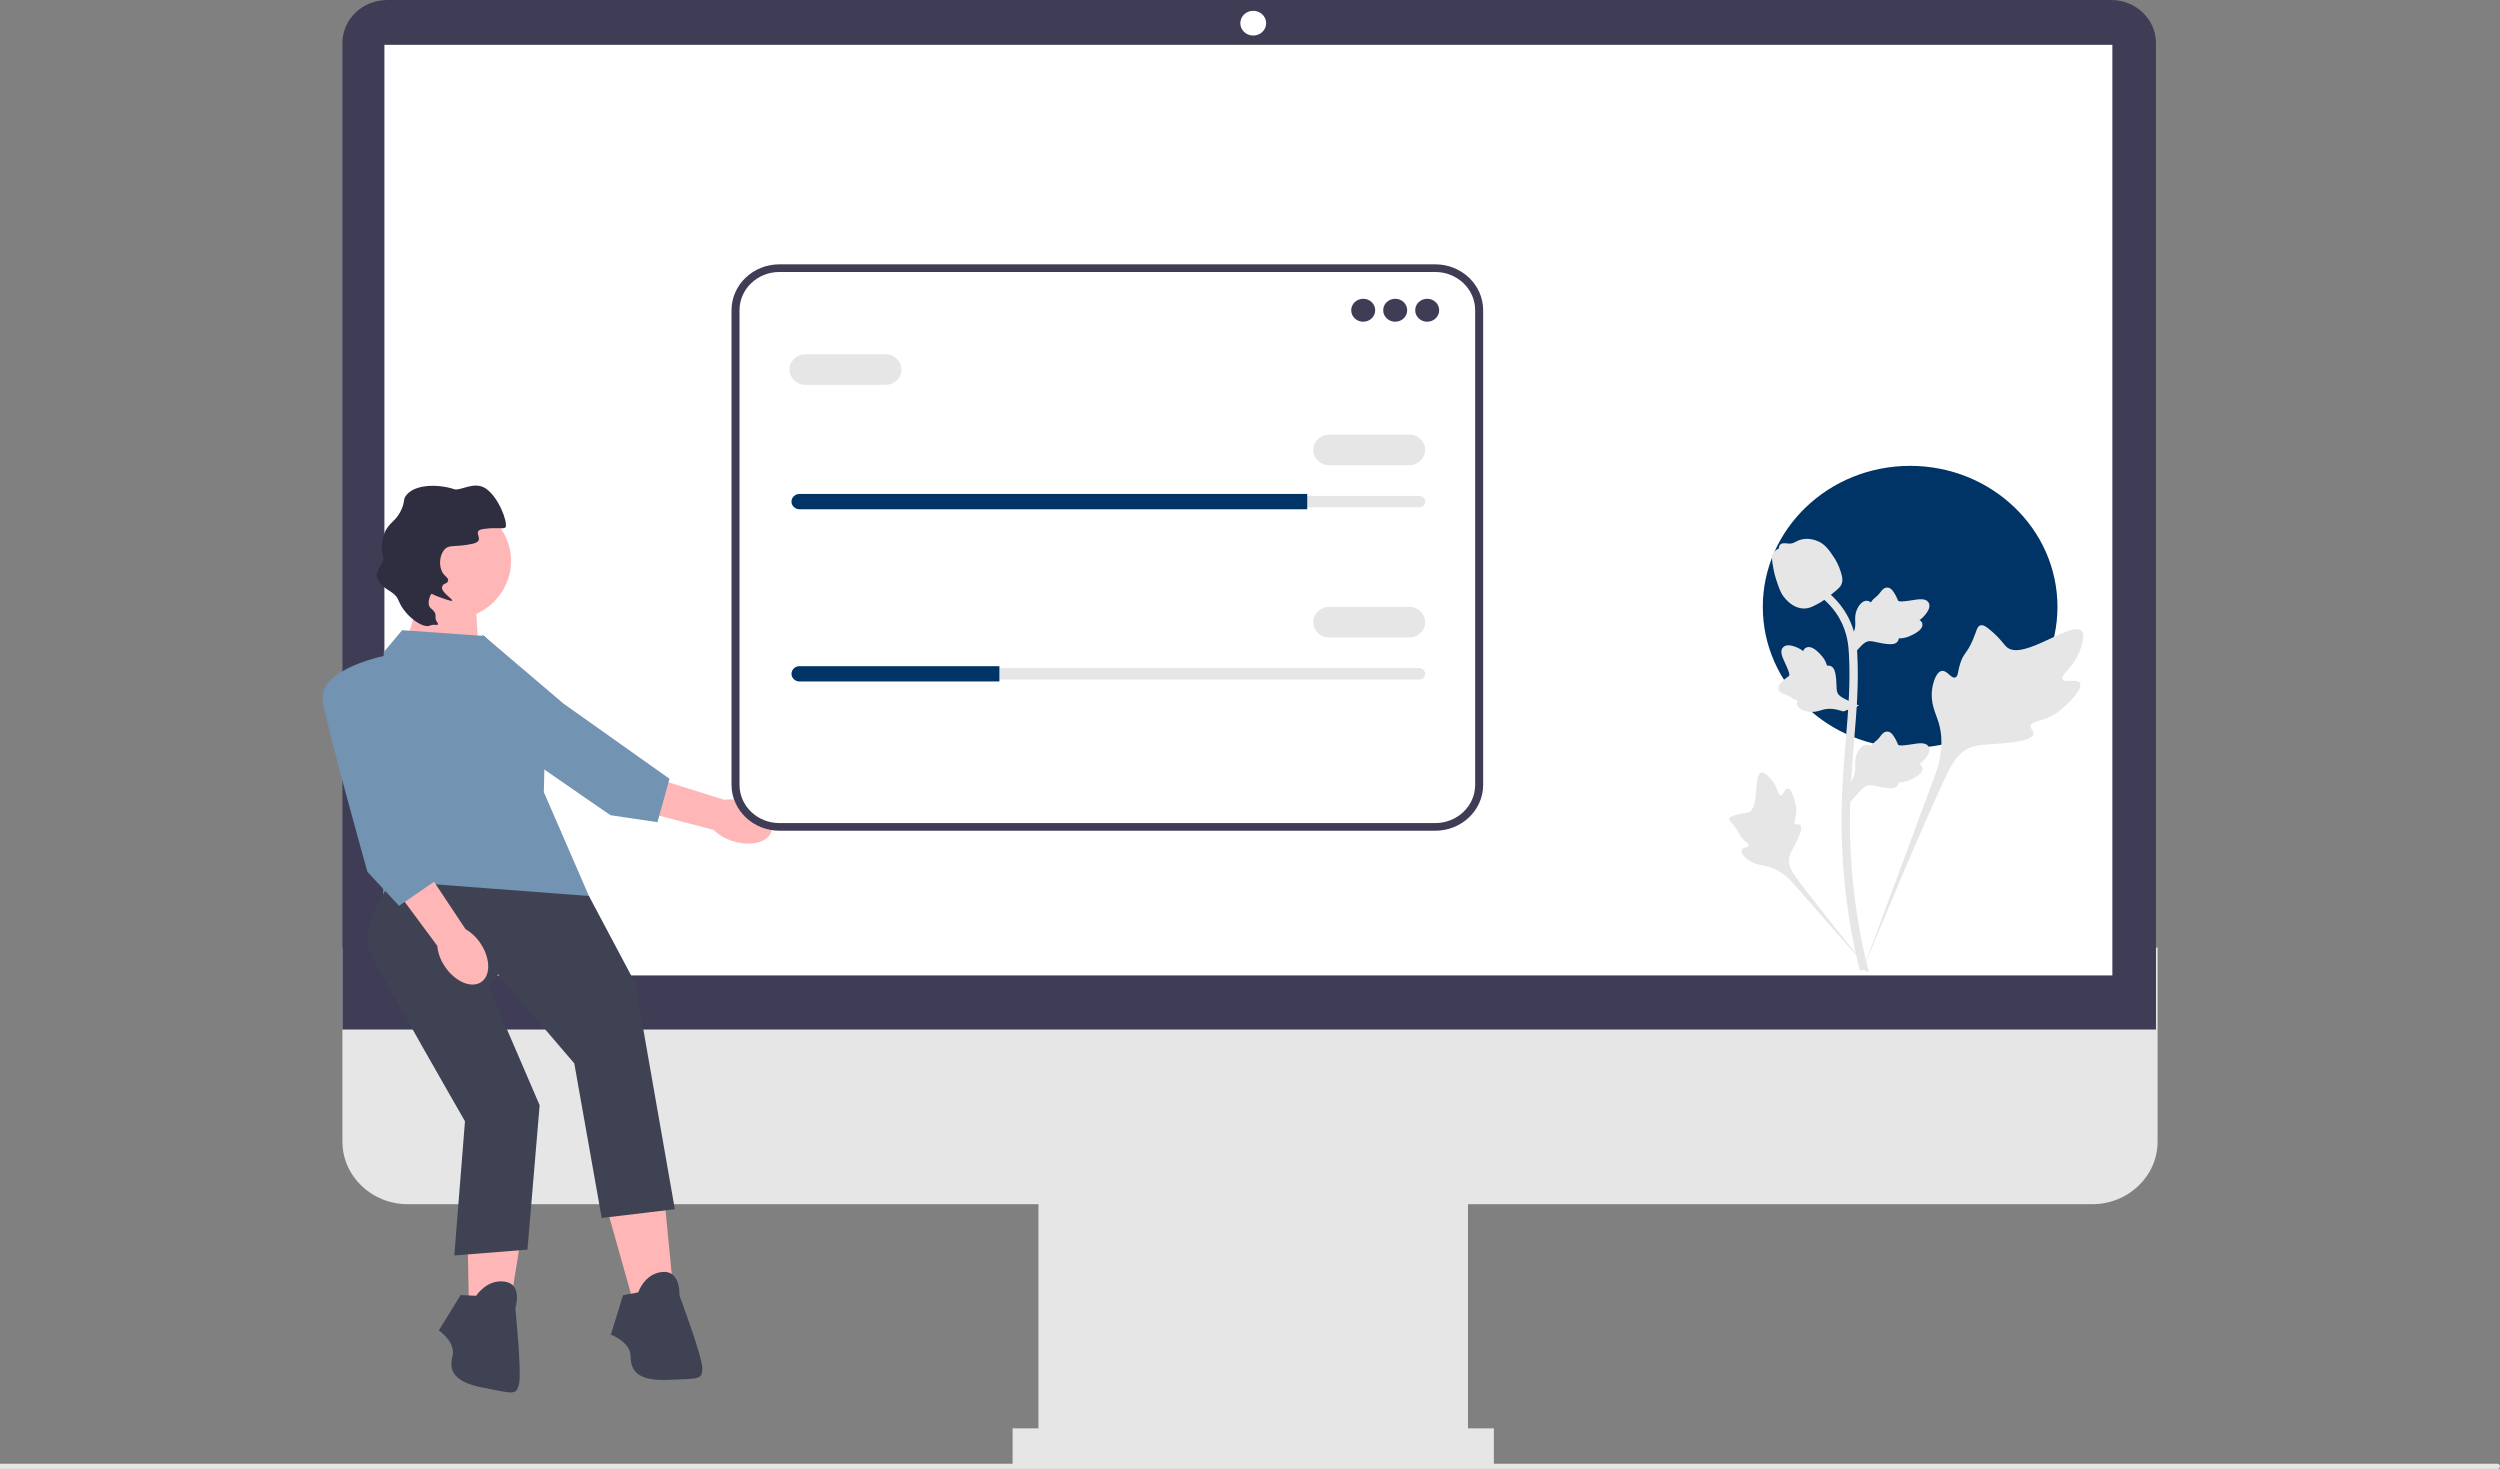 <svg width="451" height="265" viewBox="0 0 451 265" fill="none" xmlns="http://www.w3.org/2000/svg">
<rect x="0" y="0" width="451" height="265" fill="#808080" stroke="none"/>
<g clip-path="url(#clip0_13_5267)">
<path d="M377.441 217.237H73.56C67.061 217.237 61.773 212.176 61.773 205.955V170.945H389.227V205.955C389.227 212.176 383.94 217.237 377.441 217.237Z" fill="#E6E6E6"/>
<path d="M264.829 211.381H187.336V264.366H264.829V211.381Z" fill="#E6E6E6"/>
<path d="M269.49 257.674H182.674V264.367H269.49V257.674Z" fill="#E6E6E6"/>
<path d="M388.936 185.725H61.773V7.742C61.773 3.473 65.402 0 69.862 0H380.847C385.307 0 388.936 3.473 388.936 7.742V185.725Z" fill="#3F3D56"/>
<path d="M226.083 6.413C227.37 6.413 228.413 5.414 228.413 4.182C228.413 2.95 227.37 1.951 226.083 1.951C224.795 1.951 223.752 2.95 223.752 4.182C223.752 5.414 224.795 6.413 226.083 6.413Z" fill="white"/>
<path d="M381.069 8.088H69.348V175.966H381.069V8.088Z" fill="white"/>
<path d="M344.587 134.922C359.265 134.922 371.165 123.532 371.165 109.482C371.165 95.431 359.265 84.041 344.587 84.041C329.909 84.041 318.01 95.431 318.01 109.482C318.01 123.532 329.909 134.922 344.587 134.922Z" fill="#003366"/>
<path d="M451 264.531C451 264.79 450.781 265 450.511 265H0V264.062H450.511C450.781 264.062 451 264.272 451 264.531Z" fill="#E6E6E6"/>
<path d="M76.3 105.78L72.941 117.031L86.374 117.834L85.535 104.574L76.3 105.78Z" fill="#FFB6B6"/>
<path d="M132.105 151.71C135.293 152.752 138.438 152.022 139.13 150.08C139.823 148.138 137.8 145.72 134.611 144.678C133.343 144.245 131.985 144.109 130.651 144.282L117.087 140.031L115.139 146.167L128.718 149.706C129.663 150.623 130.825 151.31 132.105 151.71Z" fill="#FFB6B6"/>
<path d="M87.094 114.537C87.094 114.537 78.685 124.22 83.55 128.226C88.414 132.233 110.137 147.064 110.137 147.064L118.606 148.326L120.772 140.49L101.649 126.926L87.094 114.537Z" fill="#7293B2"/>
<path d="M109.373 217.615L114.046 234.192L121.468 232.876L119.818 215.773L109.373 217.615Z" fill="#FFB6B6"/>
<path d="M115.145 233.14L112.396 233.666L110.197 240.771C110.197 240.771 113.771 242.086 113.771 244.717C113.771 247.349 115.145 249.191 120.643 248.927C126.14 248.664 126.69 248.927 126.69 246.822C126.69 244.717 122.567 233.666 122.567 233.666C122.567 233.666 122.842 229.193 119.543 229.456C116.245 229.72 115.145 233.14 115.145 233.14Z" fill="#3E4253"/>
<path d="M84.246 217.357L84.565 234.524L92.098 234.977L94.846 218.004L84.246 217.357Z" fill="#FFB6B6"/>
<path d="M85.899 233.761L83.099 233.631L79.16 240.01C79.16 240.01 82.292 242.118 81.623 244.67C80.954 247.222 81.819 249.329 87.218 250.354C92.618 251.379 93.084 251.763 93.619 249.721C94.154 247.679 92.964 236 92.964 236C92.964 236 94.367 231.725 91.101 231.212C87.835 230.699 85.899 233.761 85.899 233.761Z" fill="#3E4253"/>
<path d="M87.384 114.736L72.541 113.684L69.242 117.63C69.242 117.63 67.593 144.206 68.692 146.837C69.792 149.468 68.967 164.466 68.967 164.466L106.386 161.966L98.104 142.89L98.379 131.839L90.958 118.42L87.384 114.736Z" fill="#7293B2"/>
<path d="M70.615 158.939C70.615 158.939 64.568 167.359 66.767 171.832C68.966 176.305 83.882 202.277 83.882 202.277L81.958 226.485L95.152 225.432L97.351 199.383L88.207 178.147L89.856 175.779L103.6 191.83L108.548 219.72L121.742 218.142L114.595 177.358L106.243 161.639L70.615 158.939Z" fill="#3E4253"/>
<path d="M81.092 111.829C87.222 111.829 92.191 107.073 92.191 101.205C92.191 95.338 87.222 90.582 81.092 90.582C74.963 90.582 69.994 95.338 69.994 101.205C69.994 107.073 74.963 111.829 81.092 111.829Z" fill="#FFB6B6"/>
<path d="M77.573 112.852C76.393 113.45 73.074 111.254 71.887 108.312C71.123 106.419 69.265 106.734 68.08 104.373C67.389 102.997 69.452 101.652 69.112 100.463C68.495 98.308 69.268 96.38 69.366 96.144C70.216 94.105 71.469 94.152 72.479 91.779C73.087 90.35 72.697 90.183 73.208 89.452C74.683 87.343 78.964 87.262 81.983 88.26C83.028 88.605 85.544 86.755 87.587 88.095C89.994 89.674 91.595 94.225 91.227 95.059C91.003 95.566 89.757 95.049 87.165 95.439C84.766 95.8 87.933 97.516 85.233 98.101C82.04 98.793 81.078 98.162 80.193 99.129C79.258 100.151 79.085 102.22 79.938 103.448C80.362 104.057 80.908 104.272 80.839 104.696C80.715 105.47 79.996 105.05 79.76 105.871C79.486 106.826 81.761 108.079 81.563 108.368C81.523 108.426 81.353 108.489 79.132 107.67C78.245 107.343 77.903 107.061 77.804 107.165C77.643 107.334 76.845 109.031 77.751 109.752C79.161 110.875 78.184 111.321 78.827 112.201C79.49 113.108 78.322 112.472 77.573 112.852Z" fill="#2F2E41"/>
<path d="M80.172 174.233C81.943 176.976 84.857 178.324 86.68 177.245C88.504 176.165 88.545 173.068 86.773 170.324C86.081 169.219 85.122 168.289 83.978 167.611L76.32 156.082L70.744 159.637L78.885 170.626C79.007 171.909 79.448 173.146 80.172 174.233Z" fill="#FFB6B6"/>
<path d="M70.066 118.156C70.066 118.156 57.147 120.524 58.246 126.576C59.346 132.628 66.286 157.29 66.286 157.29L71.99 163.413L78.862 158.677L73.09 136.575L70.066 118.156Z" fill="#7293B2"/>
<path d="M375.218 123.212C374.71 122.392 372.512 123.27 372.108 122.525C371.706 121.784 373.748 120.654 374.914 118.073C375.125 117.608 376.451 114.674 375.469 113.769C373.609 112.054 365.095 119.133 362.116 116.817C361.462 116.308 361.005 115.293 359.027 113.645C358.239 112.99 357.763 112.694 357.303 112.804C356.649 112.96 356.597 113.797 355.896 115.444C354.845 117.914 354.223 117.765 353.611 119.735C353.156 121.197 353.26 122.048 352.725 122.213C351.968 122.448 351.271 120.896 350.311 121.035C349.332 121.177 348.74 122.983 348.553 124.336C348.202 126.874 349.176 128.548 349.716 130.309C350.302 132.223 350.65 135.133 349.296 139.253L335.891 175.407C338.85 167.988 347.419 147.652 351.02 140.095C352.059 137.913 353.207 135.7 355.563 134.827C357.832 133.986 360.948 134.488 364.921 133.572C365.385 133.465 366.672 133.152 366.834 132.427C366.968 131.827 366.211 131.493 366.327 130.932C366.483 130.179 367.972 130.17 369.802 129.301C371.093 128.689 371.897 127.96 372.588 127.334C372.796 127.145 375.895 124.303 375.218 123.212Z" fill="#E6E6E6"/>
<path d="M322.478 142.244C321.911 142.246 321.727 143.532 321.229 143.507C320.732 143.482 320.742 142.197 319.756 140.904C319.578 140.671 318.456 139.201 317.709 139.401C316.293 139.781 317.466 145.823 315.419 146.554C314.969 146.715 314.317 146.636 312.901 147.091C312.338 147.271 312.049 147.41 311.972 147.658C311.864 148.01 312.278 148.276 312.92 149.08C313.883 150.287 313.627 150.536 314.461 151.392C315.08 152.028 315.546 152.224 315.476 152.523C315.378 152.947 314.381 152.827 314.176 153.317C313.966 153.818 314.721 154.618 315.361 155.096C316.561 155.993 317.7 156.019 318.759 156.273C319.909 156.55 321.502 157.226 323.224 159.051L337.893 175.78C334.943 172.249 326.988 162.356 324.153 158.484C323.334 157.366 322.53 156.188 322.763 154.829C322.986 153.521 324.143 152.202 324.819 150.071C324.898 149.822 325.109 149.127 324.784 148.842C324.515 148.606 324.125 148.865 323.871 148.648C323.53 148.358 323.955 147.656 324.038 146.545C324.096 145.762 323.954 145.174 323.833 144.669C323.796 144.516 323.233 142.241 322.478 142.244Z" fill="#E6E6E6"/>
<path d="M333.791 144.674L333.449 141.755L333.605 141.534C334.328 140.51 334.696 139.511 334.7 138.562C334.701 138.411 334.694 138.261 334.686 138.107C334.657 137.498 334.62 136.741 335.032 135.859C335.263 135.367 335.913 134.228 336.889 134.369C337.152 134.404 337.351 134.52 337.502 134.655C337.524 134.621 337.547 134.587 337.571 134.551C337.875 134.107 338.116 133.916 338.348 133.733C338.526 133.592 338.71 133.447 338.999 133.103C339.125 132.952 339.224 132.82 339.307 132.708C339.56 132.371 339.89 131.97 340.471 131.977C341.093 132.005 341.418 132.497 341.634 132.822C342.019 133.403 342.193 133.822 342.309 134.099C342.351 134.201 342.399 134.315 342.423 134.35C342.623 134.632 344.251 134.369 344.865 134.273C346.242 134.053 347.434 133.863 347.925 134.694C348.277 135.289 348.016 136.076 347.125 137.095C346.848 137.412 346.552 137.653 346.29 137.842C346.507 137.966 346.702 138.156 346.781 138.455C346.966 139.163 346.331 139.872 344.893 140.565C344.536 140.739 344.055 140.97 343.381 141.081C343.064 141.133 342.778 141.146 342.534 141.153C342.528 141.288 342.495 141.435 342.409 141.586C342.157 142.03 341.631 142.241 340.839 142.191C339.967 142.147 339.249 141.988 338.616 141.848C338.063 141.727 337.586 141.624 337.212 141.648C336.519 141.701 335.984 142.233 335.357 142.922L333.791 144.674Z" fill="#E6E6E6"/>
<path d="M335.376 127.294L332.513 128.351L332.25 128.262C331.032 127.853 329.929 127.766 328.969 128.002C328.817 128.04 328.666 128.085 328.513 128.131C327.905 128.313 327.149 128.539 326.153 128.381C325.597 128.291 324.281 127.979 324.176 127.039C324.145 126.787 324.212 126.574 324.31 126.4C324.27 126.388 324.23 126.375 324.187 126.362C323.661 126.193 323.408 126.018 323.164 125.85C322.976 125.721 322.783 125.587 322.362 125.407C322.178 125.328 322.019 125.27 321.885 125.222C321.48 125.073 320.991 124.87 320.85 124.329C320.721 123.747 321.136 123.321 321.41 123.038C321.899 122.534 322.278 122.267 322.529 122.089C322.621 122.025 322.725 121.951 322.754 121.92C322.988 121.663 322.309 120.223 322.056 119.679C321.485 118.459 320.99 117.404 321.706 116.738C322.218 116.261 323.079 116.304 324.335 116.87C324.726 117.047 325.044 117.259 325.302 117.454C325.372 117.221 325.515 116.993 325.797 116.844C326.465 116.493 327.342 116.901 328.408 118.057C328.674 118.344 329.029 118.73 329.313 119.326C329.446 119.606 329.531 119.868 329.6 120.092C329.738 120.063 329.895 120.056 330.069 120.098C330.582 120.219 330.929 120.652 331.079 121.398C331.256 122.217 331.277 122.922 331.296 123.543C331.314 124.086 331.331 124.553 331.45 124.894C331.68 125.522 332.353 125.882 333.208 126.288L335.376 127.294Z" fill="#E6E6E6"/>
<path d="M333.791 118.694L333.449 115.775L333.605 115.553C334.328 114.53 334.696 113.53 334.7 112.582C334.701 112.431 334.694 112.28 334.686 112.127C334.657 111.518 334.62 110.761 335.032 109.878C335.263 109.386 335.913 108.247 336.889 108.388C337.152 108.424 337.351 108.539 337.502 108.674C337.524 108.641 337.547 108.607 337.571 108.57C337.875 108.126 338.116 107.936 338.348 107.753C338.526 107.612 338.71 107.466 338.999 107.122C339.125 106.972 339.224 106.839 339.307 106.728C339.56 106.391 339.89 105.989 340.471 105.996C341.093 106.024 341.418 106.516 341.634 106.842C342.019 107.423 342.193 107.841 342.309 108.119C342.351 108.221 342.399 108.335 342.423 108.37C342.623 108.652 344.251 108.388 344.865 108.292C346.242 108.072 347.434 107.882 347.925 108.714C348.277 109.309 348.016 110.095 347.125 111.114C346.848 111.432 346.552 111.673 346.29 111.861C346.507 111.986 346.702 112.176 346.781 112.475C346.966 113.182 346.331 113.891 344.893 114.585C344.536 114.758 344.055 114.989 343.381 115.101C343.064 115.153 342.778 115.166 342.534 115.173C342.528 115.308 342.495 115.455 342.409 115.605C342.157 116.049 341.631 116.261 340.839 116.21C339.967 116.166 339.249 116.007 338.616 115.868C338.063 115.746 337.586 115.643 337.212 115.667C336.519 115.721 335.984 116.252 335.357 116.942L333.791 118.694Z" fill="#E6E6E6"/>
<path d="M336.91 175.359L336.271 174.976L335.526 175.057C335.514 174.991 335.473 174.839 335.412 174.601C335.079 173.295 334.062 169.323 333.214 163.067C332.622 158.7 332.287 154.211 332.218 149.721C332.148 145.225 332.371 141.821 332.549 139.085C332.684 137.021 332.847 135.056 333.008 133.142C333.435 128.028 333.837 123.197 333.538 117.849C333.471 116.655 333.332 114.17 331.816 111.526C330.936 109.992 329.724 108.63 328.213 107.48L329.152 106.35C330.82 107.621 332.161 109.129 333.138 110.832C334.82 113.764 334.971 116.472 335.044 117.773C335.349 123.215 334.942 128.093 334.51 133.256C334.351 135.163 334.188 137.12 334.054 139.175C333.877 141.885 333.657 145.26 333.726 149.699C333.793 154.135 334.125 158.569 334.708 162.881C335.546 169.058 336.548 172.971 336.878 174.257C337.053 174.943 337.09 175.087 336.91 175.359Z" fill="#E6E6E6"/>
<path d="M325.449 109.774C325.387 109.774 325.324 109.772 325.261 109.768C323.977 109.702 322.788 108.966 321.726 107.582C321.228 106.931 320.974 106.188 320.466 104.706C320.387 104.478 320.004 103.319 319.771 101.725C319.619 100.683 319.638 100.248 319.854 99.863C320.093 99.434 320.48 99.135 320.916 98.934C320.897 98.796 320.913 98.653 320.975 98.508C321.232 97.906 321.915 97.985 322.285 98.023C322.472 98.046 322.705 98.076 322.957 98.063C323.353 98.044 323.566 97.932 323.889 97.763C324.197 97.6 324.581 97.399 325.15 97.287C326.272 97.063 327.212 97.368 327.522 97.468C329.153 97.988 329.957 99.202 330.888 100.607C331.073 100.889 331.71 101.915 332.131 103.322C332.434 104.337 332.391 104.788 332.3 105.123C332.115 105.813 331.676 106.207 330.564 107.079C329.402 107.991 328.819 108.447 328.318 108.725C327.153 109.369 326.421 109.774 325.449 109.774Z" fill="#E6E6E6"/>
<path d="M258.923 149.864H140.605C135.842 149.864 131.967 146.154 131.967 141.595V55.954C131.967 51.395 135.842 47.685 140.605 47.685H258.923C263.686 47.685 267.561 51.395 267.561 55.954V141.595C267.561 146.154 263.686 149.864 258.923 149.864Z" fill="white"/>
<path d="M258.923 149.864H140.605C135.842 149.864 131.967 146.154 131.967 141.595V55.954C131.967 51.395 135.842 47.685 140.605 47.685H258.923C263.686 47.685 267.561 51.395 267.561 55.954V141.595C267.561 146.154 263.686 149.864 258.923 149.864ZM140.605 49.066C136.637 49.066 133.409 52.156 133.409 55.954V141.595C133.409 145.393 136.637 148.483 140.605 148.483H258.923C262.89 148.483 266.118 145.393 266.118 141.595V55.954C266.118 52.156 262.89 49.066 258.923 49.066H140.605Z" fill="#3F3D56"/>
<path d="M245.924 58.041C247.119 58.041 248.087 57.114 248.087 55.97C248.087 54.826 247.119 53.898 245.924 53.898C244.729 53.898 243.76 54.826 243.76 55.97C243.76 57.114 244.729 58.041 245.924 58.041Z" fill="#3F3D56"/>
<path d="M251.693 58.041C252.888 58.041 253.857 57.114 253.857 55.97C253.857 54.826 252.888 53.898 251.693 53.898C250.498 53.898 249.529 54.826 249.529 55.97C249.529 57.114 250.498 58.041 251.693 58.041Z" fill="#3F3D56"/>
<path d="M257.465 58.041C258.66 58.041 259.628 57.114 259.628 55.97C259.628 54.826 258.66 53.898 257.465 53.898C256.27 53.898 255.301 54.826 255.301 55.97C255.301 57.114 256.27 58.041 257.465 58.041Z" fill="#3F3D56"/>
<path d="M144.228 89.455C143.632 89.455 143.146 89.92 143.146 90.491C143.146 90.769 143.259 91.027 143.463 91.217C143.668 91.418 143.938 91.526 144.228 91.526H256.021C256.618 91.526 257.103 91.062 257.103 90.491C257.103 90.212 256.991 89.955 256.787 89.764C256.581 89.563 256.312 89.455 256.021 89.455H144.228Z" fill="#E6E6E6"/>
<path d="M235.826 89.109V91.871H144.228C143.831 91.871 143.47 91.719 143.211 91.464C142.944 91.215 142.785 90.87 142.785 90.49C142.785 89.731 143.434 89.109 144.228 89.109H235.826Z" fill="#003366"/>
<path d="M254.218 83.931H239.793C238.202 83.931 236.908 82.693 236.908 81.17C236.908 79.647 238.202 78.408 239.793 78.408H254.218C255.809 78.408 257.103 79.647 257.103 81.17C257.103 82.693 255.809 83.931 254.218 83.931Z" fill="#E6E6E6"/>
<path d="M159.736 69.433H145.311C143.72 69.433 142.426 68.195 142.426 66.672C142.426 65.149 143.72 63.91 145.311 63.91H159.736C161.326 63.91 162.621 65.149 162.621 66.672C162.621 68.195 161.326 69.433 159.736 69.433Z" fill="#E6E6E6"/>
<path d="M144.228 120.521C143.632 120.521 143.146 120.986 143.146 121.557C143.146 121.836 143.259 122.093 143.463 122.283C143.668 122.485 143.938 122.593 144.228 122.593H256.021C256.618 122.593 257.103 122.128 257.103 121.557C257.103 121.279 256.991 121.021 256.787 120.831C256.581 120.629 256.312 120.521 256.021 120.521H144.228Z" fill="#E6E6E6"/>
<path d="M180.29 120.178V122.939H144.228C143.831 122.939 143.47 122.787 143.211 122.532C142.944 122.283 142.785 121.938 142.785 121.559C142.785 120.799 143.434 120.178 144.228 120.178H180.29Z" fill="#003366"/>
<path d="M254.218 115H239.793C238.202 115 236.908 113.761 236.908 112.238C236.908 110.715 238.202 109.477 239.793 109.477H254.218C255.809 109.477 257.103 110.715 257.103 112.238C257.103 113.761 255.809 115 254.218 115Z" fill="#E6E6E6"/>
</g>
<defs>
<clipPath id="clip0_13_5267">
<rect width="451" height="265" fill="white"/>
</clipPath>
</defs>
</svg>
